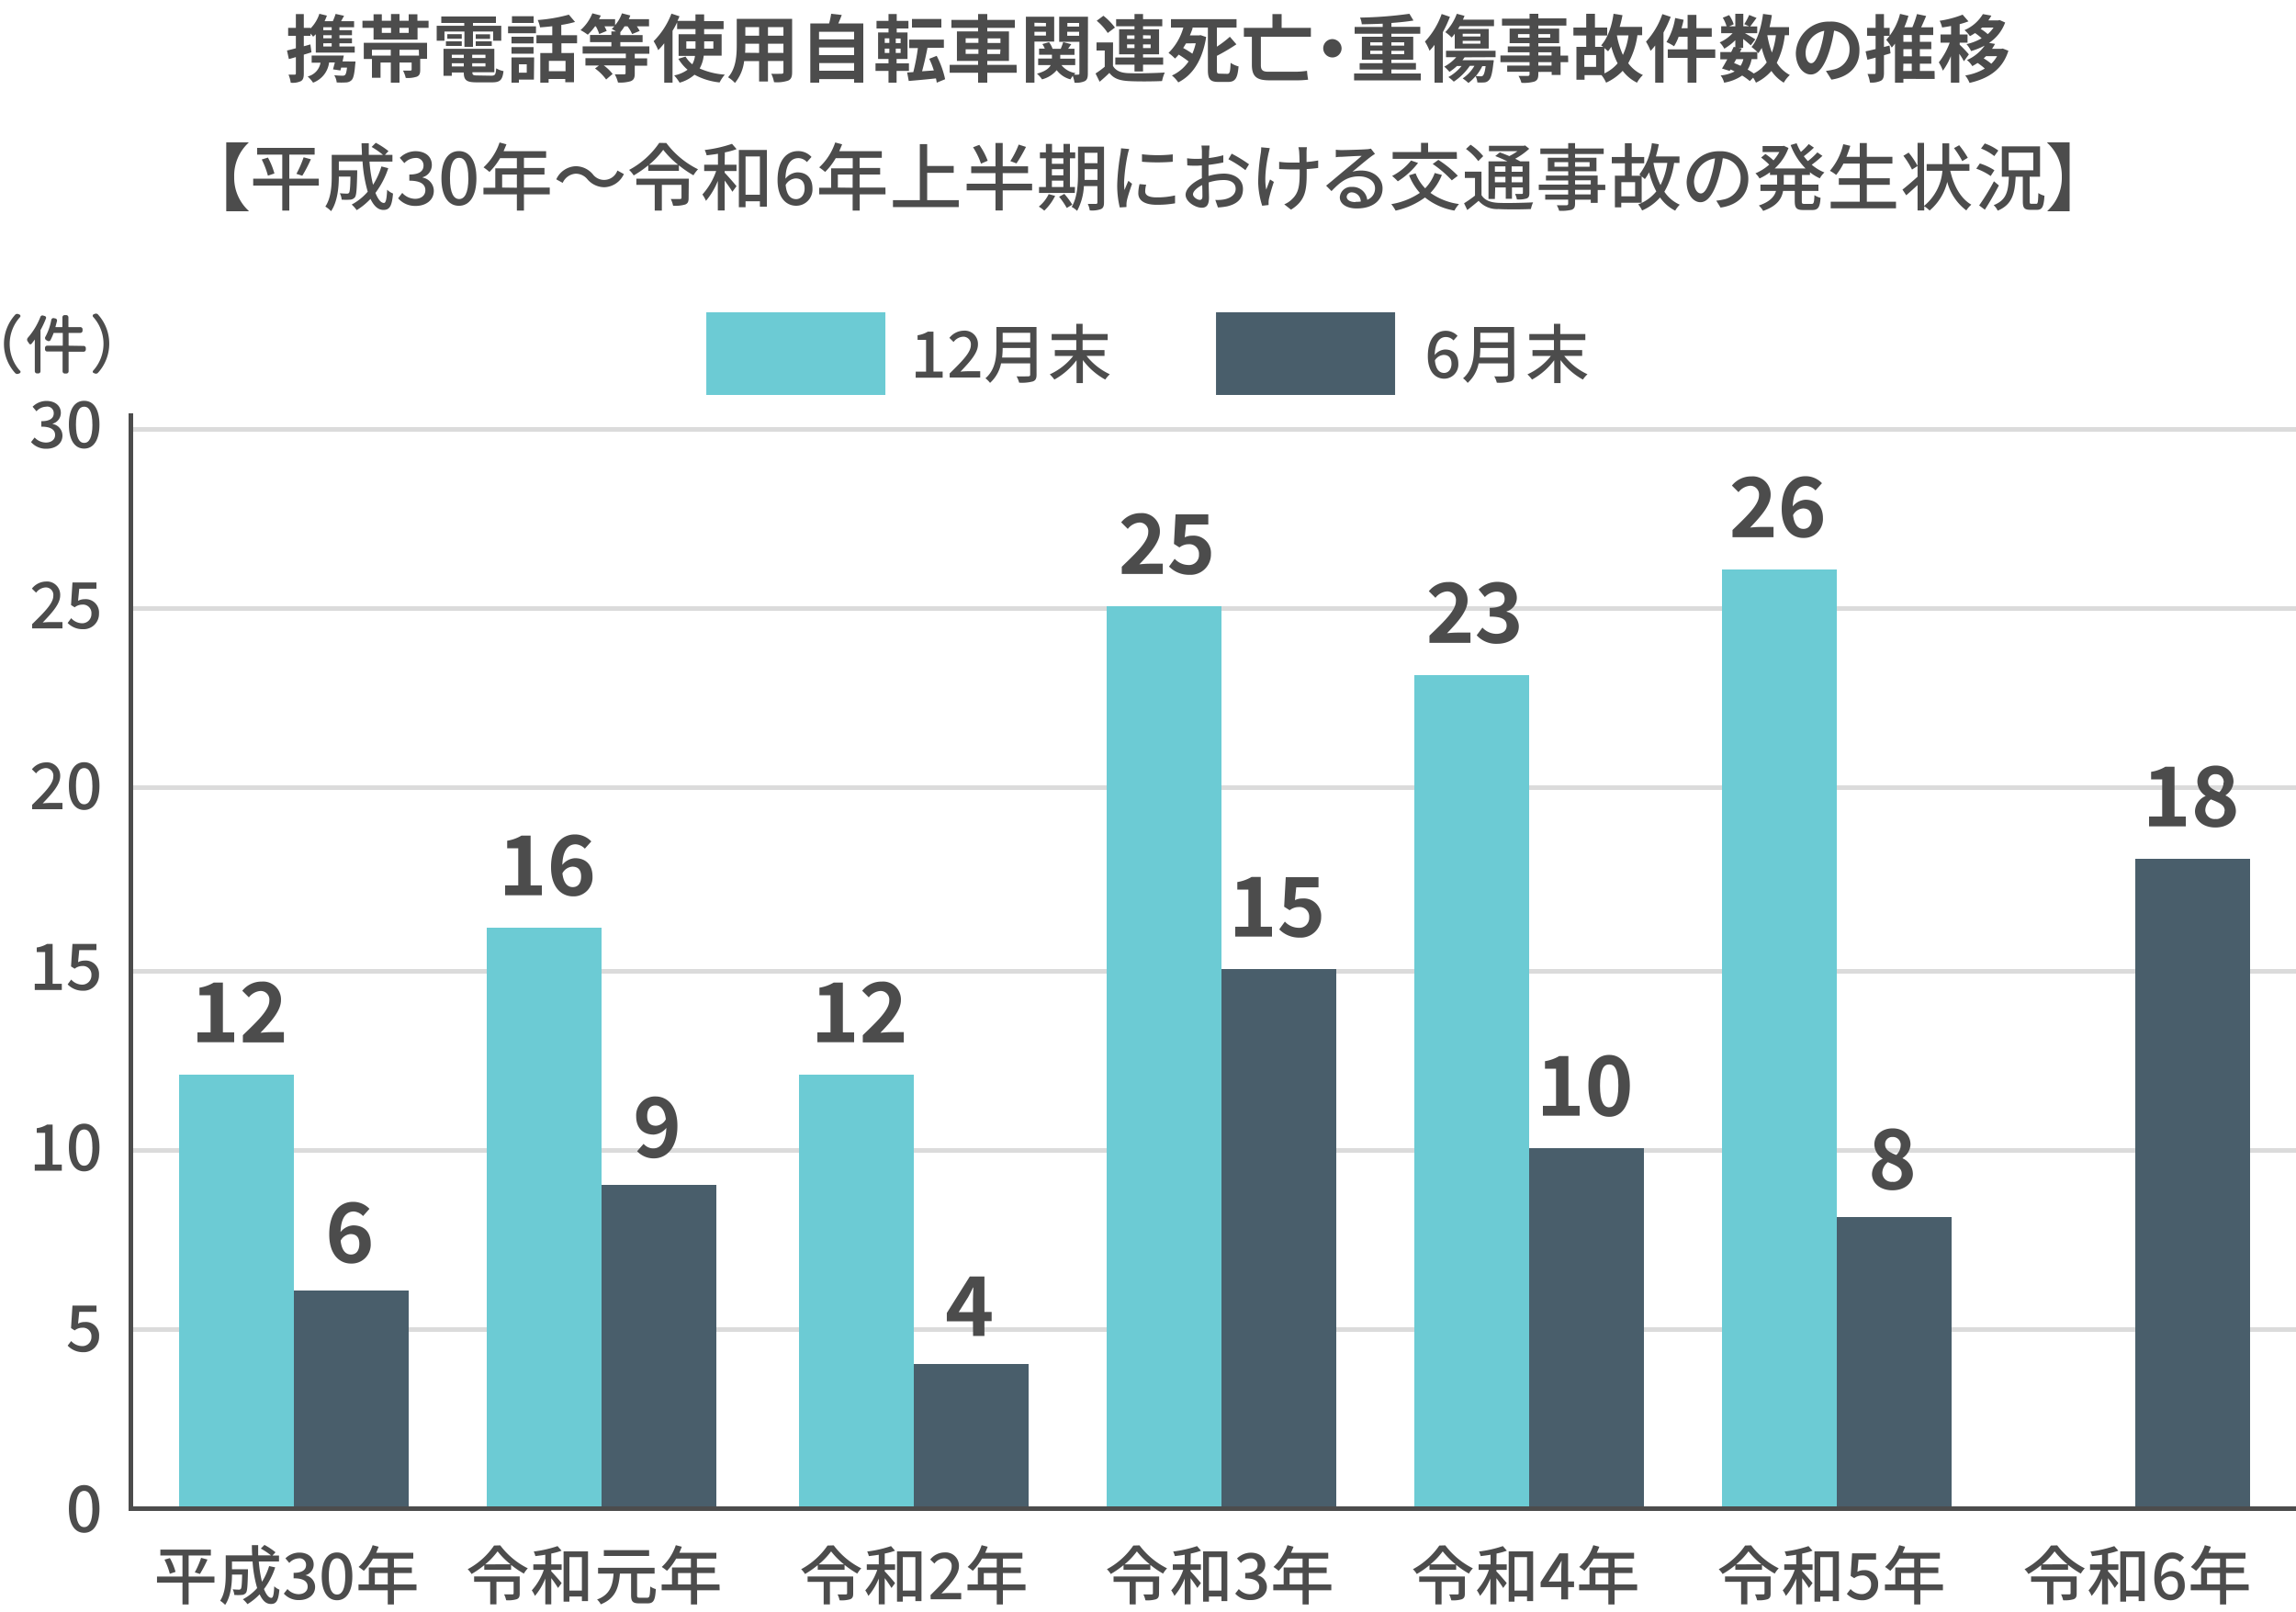 <svg id="_がん保険とは_" data-name=" がん保険とは " xmlns="http://www.w3.org/2000/svg" viewBox="0 0 500 351"><defs><style>.cls-1,.cls-5{fill:none;stroke-miterlimit:10;}.cls-1{stroke:#dbdbdb;}.cls-2{fill:#6ccbd4;}.cls-3{fill:#495e6b;}.cls-4{fill:#4c4c4c;}.cls-5{stroke:#4c4c4c;}</style></defs><title>img_indexいろ2</title><line class="cls-1" x1="29" y1="289.5" x2="500" y2="289.5"/><line class="cls-1" x1="29" y1="250.5" x2="500" y2="250.5"/><line class="cls-1" x1="29" y1="211.5" x2="500" y2="211.5"/><line class="cls-1" x1="29" y1="171.5" x2="500" y2="171.5"/><line class="cls-1" x1="29" y1="132.5" x2="500" y2="132.5"/><line class="cls-1" x1="29" y1="93.5" x2="500" y2="93.5"/><rect class="cls-2" x="39" y="234" width="25" height="95"/><rect class="cls-3" x="64" y="281" width="25" height="47"/><rect class="cls-2" x="106" y="202" width="25" height="126"/><rect class="cls-3" x="131" y="258" width="25" height="71"/><rect class="cls-2" x="174" y="234" width="25" height="95"/><rect class="cls-3" x="199" y="297" width="25" height="32"/><rect class="cls-2" x="241" y="132" width="25" height="197"/><rect class="cls-3" x="266" y="211" width="25" height="118"/><rect class="cls-2" x="308" y="147" width="25" height="181"/><rect class="cls-3" x="333" y="250" width="25" height="79"/><rect class="cls-2" x="375" y="124" width="25" height="204"/><rect class="cls-3" x="400" y="265" width="25" height="63"/><rect class="cls-3" x="465" y="187" width="25" height="141"/><path class="cls-4" d="M67.83,11.39c-.55.17-1.11.35-1.67.51V16c0,.88-.14,1.36-.62,1.66a4.18,4.18,0,0,1-2.23.35,6.93,6.93,0,0,0-.48-1.76c.58,0,1.14,0,1.33,0s.27-.07.27-.27V12.43c-.53.16-1,.3-1.52.43L62.5,11c.54-.13,1.21-.29,1.93-.49V7.8H62.75V6.06h1.68v-3h1.73v3h1.46v.13A8,8,0,0,0,69.55,3l1.64.4c-.15.41-.31.81-.5,1.21h1.79a14,14,0,0,0,.61-1.58l1.84.41-.65,1.17h2.83V5.94H73.92v.63h2.73v1.1H73.92v.66h2.73V9.42H73.92v.7h3.33v1.33H68.77v-4a7.28,7.28,0,0,1-.58.54c-.12-.17-.35-.43-.57-.68V7.8H66.16v2.27l1.43-.4Zm9.58,2a4.93,4.93,0,0,1-.06.67c-.16,2-.38,3-.8,3.4a1.79,1.79,0,0,1-1.23.49,15.75,15.75,0,0,1-2,0,3.58,3.58,0,0,0-.53-1.57c.73.08,1.45.1,1.77.1a.79.79,0,0,0,.57-.15c.19-.17.33-.65.44-1.61H74.29c-.05.22-.11.43-.16.62l-1.61-.24c.12-.43.27-1,.4-1.5H71.67A5.39,5.39,0,0,1,68.18,18,7.28,7.28,0,0,0,67,16.65a3.73,3.73,0,0,0,2.8-3H67.87V12.09h7c-.08.42-.18.85-.27,1.28ZM72.23,5.94H70.4v.63h1.83Zm0,1.73H70.4v.66h1.83Zm0,1.75H70.4v.7h1.83Z"/><path class="cls-4" d="M93.33,4.52V6.06h-2.4V8.62H81.35V6.06H78.93V4.52h2.42V3.11h1.8V4.52h2V3.05H87V4.52h2V3.11h1.9V4.52ZM79.22,9.32H93v3.49H91.51V15.2c0,.81-.16,1.25-.75,1.5a6.33,6.33,0,0,1-2.4.27,6.28,6.28,0,0,0-.6-1.6c.64,0,1.4,0,1.59,0s.29-.06.29-.24V13.61H87V18H85.11V13.61H82.87v3.32H81V12.11h4.1V10.84H81v2H79.22Zm3.93-2.16h2V6.06h-2Zm8.06,3.68H87v1.27h4.25ZM89,6.06H87v1.1h2Z"/><path class="cls-4" d="M96.79,8.86H95.1V5.61h6V5h-5V3.59H108V5h-5v.61h6.16V8.86H107.4v-2H103V10.2h-1.86V6.87H96.79ZM107,16.48c.81,0,.95-.24,1.06-1.6a4.85,4.85,0,0,0,1.59.6c-.23,1.93-.74,2.45-2.48,2.45h-3.37c-2.19,0-2.8-.46-2.8-2.14v0H98.39v.71H96.58V10.63h11.07v5.11h-4.78v0c0,.59.17.69,1.15.69ZM97.11,9h3.45v1H97.11Zm3.45-.56H97.41v-1h3.15Zm-2.17,3.48v.7H101v-.7ZM101,14.46v-.69H98.39v.69Zm4.72-2.54h-2.89v.7h2.89Zm0,2.54v-.69h-2.89v.69Zm1-7v1H103.6v-1ZM103.6,9h3.49v1H103.6Z"/><path class="cls-4" d="M110.64,5.74h6.08v1.5h-6.08Zm5.63,11.6H113V18h-1.61V12.51h4.93Zm-.08-7.89h-4.8V8h4.8Zm-4.8.8h4.8v1.44h-4.8ZM116.21,5h-4.72V3.53h4.72ZM113,14v1.83h1.71V14Zm9.26-4.58v2.12H125v6.37h-1.9v-.71h-3.63V18h-1.81V11.55h2.61V9.43h-3.45V7.66h3.45V5.71c-.9.11-1.81.19-2.66.25a6.94,6.94,0,0,0-.51-1.6,34.54,34.54,0,0,0,6.78-1.17l1.35,1.59a23.61,23.61,0,0,1-3,.65V7.66h3.44V9.43Zm.9,3.83h-3.63V15.5h3.63Z"/><path class="cls-4" d="M138.23,11.71v1h2.7v1.6h-2.7V16c0,.94-.19,1.39-.88,1.68a8,8,0,0,1-2.77.29,7.72,7.72,0,0,0-.69-1.78c.82,0,1.78,0,2,0s.34-.06.34-.25v-1.7h-4.75a9.58,9.58,0,0,1,1.93,1.86L132,17.31a10.79,10.79,0,0,0-2.42-2.4l.85-.64h-2.94v-1.6h8.8v-1h-9.41V10.09h6.26V9.18h-4.65V7.61h4.65V6.84h1c-.34-.21-.69-.43-.93-.56a4.18,4.18,0,0,0,.57-.54h-2.14a6.38,6.38,0,0,1,.48,1l-1.63.67a8.32,8.32,0,0,0-.74-1.68h-.16A13.85,13.85,0,0,1,128,7.56a12,12,0,0,0-1.58-1A9.75,9.75,0,0,0,129,2.9l1.83.48a6.55,6.55,0,0,1-.39.8h3.51v1.3a8.13,8.13,0,0,0,1.49-2.58l1.82.47a8.64,8.64,0,0,1-.33.81h4.41V5.74h-2.65a7.52,7.52,0,0,1,.61,1l-1.64.68a8.48,8.48,0,0,0-1-1.69H136A8.86,8.86,0,0,1,135.09,7v.64h4.85V9.18h-4.85v.91h6.32v1.62Z"/><path class="cls-4" d="M153.25,12.12a7.6,7.6,0,0,1-.88,2.79,16.13,16.13,0,0,0,5.48,1.34,7.9,7.9,0,0,0-1.14,1.7,14.56,14.56,0,0,1-5.47-1.68A8.2,8.2,0,0,1,148,18a11,11,0,0,0-1.18-1.58,7.38,7.38,0,0,0,2.91-1.24,9.34,9.34,0,0,1-2-2.38l1.56-.48A6.45,6.45,0,0,0,150.76,14a5.31,5.31,0,0,0,.59-1.83h-3.57V7.45h3.68V6.33h-4V4.86c-.29.62-.61,1.23-1,1.84V18h-1.81V9.42a16.36,16.36,0,0,1-1.31,1.5,13,13,0,0,0-1-1.95,17.11,17.11,0,0,0,3.88-6l1.76.58c-.15.33-.29.67-.44,1h3.91V3.14h1.89V4.6h4.24V6.33h-4.24V7.45h3.81v4.67Zm-1.79-1.53V9h-2v1.59ZM153.35,9v1.59h2V9Z"/><path class="cls-4" d="M172.5,15.73c0,1-.22,1.53-.86,1.82a7.57,7.57,0,0,1-3.08.34,7,7,0,0,0-.6-1.83c.89.05,1.95,0,2.24,0s.41-.09.41-.38v-2.4h-3.37v4.46h-1.93V13.31h-3.26a9.13,9.13,0,0,1-2,4.75,6.89,6.89,0,0,0-1.5-1.23c1.74-1.92,1.89-4.77,1.89-7V4.1H172.5Zm-7.19-4.21v-2h-3v.28c0,.52,0,1.09-.05,1.69Zm-3-5.61V7.77h3V5.91Zm8.3,0h-3.37V7.77h3.37Zm0,5.61v-2h-3.37v2Z"/><path class="cls-4" d="M188,5.1V18h-2v-.78h-7.6V18h-1.94V5.1h4.1A17.42,17.42,0,0,0,181,3l2.31.26c-.24.64-.5,1.26-.75,1.84Zm-9.64,1.82V8.57H186V6.92Zm0,3.41V12H186V10.33ZM186,15.4V13.74h-7.6V15.4Z"/><path class="cls-4" d="M195.25,15.44V18h-1.76V15.44h-2.83V13.79h2.83v-.95h-2.27V7.07h2.27V6.2h-2.61V4.55h2.61V3.05h1.79v1.5h2.55V6.2h-2.55v.87h2.35v5.77h-2.38v.95h2.69v1.65Zm-2.58-6.09h1v-1h-1Zm0,2.18h1v-.94h-1Zm3.46-3.14h-1.06v1h1.06Zm0,2.2h-1.06v.94h1.06ZM204,18c-.05-.29-.1-.59-.18-.93-2.13.23-4.27.42-5.92.56l-.35-1.85,1.34-.08a44.46,44.46,0,0,0,1-5.24H198V8.62h7.55v1.79h-3.57c-.34,1.76-.78,3.65-1.18,5.11l2.56-.18a18.2,18.2,0,0,0-1-2.54l1.62-.64a20.07,20.07,0,0,1,1.84,5.09Zm1-12H198.6V4.14H205Z"/><path class="cls-4" d="M221.41,15.84H215V18h-2V15.84h-6.19V14.12h6.19v-.86h-4.61V6.84h4.61V6.07h-5.81V4.34h5.81V3.05h2V4.34H221V6.07H215v.77h4.72v6.42H215v.86h6.38Zm-11.12-6.5h2.78v-1h-2.78Zm2.78,2.4v-1h-2.78v1Zm2-3.38v1h2.8v-1Zm2.8,2.4H215v1h2.8Z"/><path class="cls-4" d="M225.27,9.05V18h-1.86V3.64h6.16V9.05Zm0-4.1v.79h2.51V5Zm2.51,2.8V6.92h-2.51v.83ZM236.9,16c0,.88-.14,1.36-.65,1.66A4.5,4.5,0,0,1,234,18a6.87,6.87,0,0,0-.39-1.49,7.83,7.83,0,0,0-.49.77,5.44,5.44,0,0,1-3-2,6.22,6.22,0,0,1-3.2,2,6,6,0,0,0-1.1-1.24c1.79-.48,2.64-1.17,3-1.87h-2.74V12.75h3v-.83h-2.8V10.59h1.25a6.35,6.35,0,0,0-.53-1l1.45-.4a5,5,0,0,1,.77,1.44H231c.19-.48.41-1.06.54-1.46l1.75.45-.69,1h1.39v1.33h-3.1v.83h3.26v1.39h-3a4.86,4.86,0,0,0,3.06,1.75,1.94,1.94,0,0,0-.3.33,6.34,6.34,0,0,0,.89,0c.19,0,.26-.08.26-.27V9.1h-4.4V3.64h6.27ZM232.44,5v.79H235V5ZM235,7.79V6.92h-2.59v.87Z"/><path class="cls-4" d="M242.37,14.35c.62,1.07,1.74,1.52,3.38,1.58,1.92.08,5.7,0,7.9-.14a9.18,9.18,0,0,0-.59,1.86c-2,.09-5.38.12-7.33,0s-3.19-.54-4.14-1.77c-.64.62-1.3,1.23-2.12,1.92L238.58,16a20.17,20.17,0,0,0,2-1.47V11h-1.79V9.24h3.6Zm-1.14-7.17a12.08,12.08,0,0,0-2.4-2.66l1.46-1.09A13.66,13.66,0,0,1,242.8,6Zm5.83,6.9h-4.18V12.52h4.18v-.7h-3.35V6.38h3.35V5.72h-4V4.18h4V3.05h1.86V4.18h4.19V5.72h-4.19v.66h3.49v5.44h-3.49v.7h4.38v1.56h-4.38v1.48h-1.86Zm-1.62-5.61h1.62V7.71h-1.62Zm1.62,2v-.8h-1.62v.8Zm1.86-2.8v.76h1.66V7.71Zm1.66,2h-1.66v.8h1.66Z"/><path class="cls-4" d="M267.27,16.08c.54,0,.64-.43.72-2.4a5.62,5.62,0,0,0,1.73.78c-.21,2.51-.69,3.38-2.27,3.38h-2.12c-1.79,0-2.29-.61-2.29-2.64V6h-3.57l.28.06c-.18.55-.39,1.09-.63,1.65h2l.32-.06,1.23.41c-.83,5.14-3,8.33-6.08,9.88a6.81,6.81,0,0,0-1.38-1.5,8.81,8.81,0,0,0,3.63-3.06,22,22,0,0,0-2.16-1.49,7.39,7.39,0,0,1-.8.86,10.45,10.45,0,0,0-1.41-1.23A12.5,12.5,0,0,0,257.7,6H255V4.18h14.28V6H265v4.16A22.06,22.06,0,0,0,267.83,8l1.42,1.65A42.08,42.08,0,0,1,265,12.16v3c0,.77.08.88.64.88Zm-9-6.63c-.2.35-.4.69-.61,1a18.61,18.61,0,0,1,2,1.24,13.43,13.43,0,0,0,.74-2.27Z"/><path class="cls-4" d="M274.58,8v6.18c0,1,.33,1.44,1.61,1.44h5.72a17.91,17.91,0,0,0,2.72-.2,18.16,18.16,0,0,0,.24,1.93,21.75,21.75,0,0,1-3,.14h-5.42c-2.69,0-3.83-.74-3.83-3.39V8h-1.74V6.06h6.22v-3h2v3h6.37V8Z"/><path class="cls-4" d="M292.16,10.51a2,2,0,1,1-2-2A2.06,2.06,0,0,1,292.16,10.51Z"/><path class="cls-4" d="M309.4,16v1.5H294.88V16h6.21v-.85h-5V13.76h5V13h-4.51V8h4.51V7.35H295V5.87h6.11V5.16c-1.54.06-3.1.11-4.55.13a4.92,4.92,0,0,0-.38-1.46A87,87,0,0,0,306.93,3l.88,1.47c-1.39.23-3.05.4-4.8.53v.84h6.28V7.35H303V8h4.76V13H303v.72h5.35v1.42H303V16Zm-11-6.1h2.66V9.21h-2.66Zm2.66,1.86v-.72h-2.66v.72ZM303,9.21v.72h2.8V9.21Zm2.8,1.86H303v.72h2.8Z"/><path class="cls-4" d="M315.75,3.66A26.42,26.42,0,0,1,314.21,7V18H312.4V9.77a14,14,0,0,1-1.09,1.28,11.86,11.86,0,0,0-1-2,17.06,17.06,0,0,0,3.64-6Zm3.2,8.82c-.15.2-.29.41-.47.62h6.81s0,.42-.07.64c-.25,2.29-.54,3.33-1,3.73a1.45,1.45,0,0,1-1,.48,11.59,11.59,0,0,1-1.5,0,3.32,3.32,0,0,0-.39-1.36,10.19,10.19,0,0,1-1.55,1.48,11.15,11.15,0,0,0-1.25-1,8.24,8.24,0,0,0,2.55-2.73h-1a12.67,12.67,0,0,1-3.49,3.44,10.75,10.75,0,0,0-1.17-1,9.94,9.94,0,0,0,2.87-2.41h-1a12.58,12.58,0,0,1-1.64,1.28,11,11,0,0,0-1.13-1.14,9.62,9.62,0,0,0,2.61-2.06h-2.23v-1.4h10.79v1.4ZM316.8,7.35a8.43,8.43,0,0,1-.67.82A9.29,9.29,0,0,0,314.74,7a11.42,11.42,0,0,0,2.51-4l1.68.45c-.11.27-.22.56-.35.83h6.77V5.69h-7.46c-.13.21-.24.41-.37.61h6.68v4.27h-7.4Zm1.73.6h3.86v-.6h-3.86Zm0,1.56h3.86V8.89h-3.86Zm4.27,4.89a10.53,10.53,0,0,1-1.4,2.16,10.07,10.07,0,0,0,1.07.05.55.55,0,0,0,.46-.15c.23-.21.42-.78.6-2.06Z"/><path class="cls-4" d="M341.51,13.53h-1.66v2.79h-1.94v-.66H335v.5c0,.94-.23,1.33-.85,1.6a8.43,8.43,0,0,1-2.83.27,6,6,0,0,0-.63-1.5c.77,0,1.71,0,2,0s.4-.11.4-.4v-.5h-4.87V14.28h4.87v-.75h-6.34V12.08h6.34v-.69h-4.74V10.11h4.74V9.4h-4.34V6.23h4.34V5.58h-6V4.07h6V3H335v1h6.11V5.58H335v.65h4.54V9.4H335v.71h4.82v2h1.66ZM333.09,8.2V7.43h-2.51V8.2ZM335,7.43V8.2h2.59V7.43Zm0,4.65h2.88v-.69H335Zm2.88,1.45H335v.75h2.88Z"/><path class="cls-4" d="M356.58,7.67a17.59,17.59,0,0,1-2,6.09,7.93,7.93,0,0,0,3.2,2.57A6.93,6.93,0,0,0,356.49,18a8.67,8.67,0,0,1-3.12-2.58A11.43,11.43,0,0,1,349.76,18a7.58,7.58,0,0,0-1-1.64h-3.69v1H343.3V10.2h2.13V7.74h-2.79V6h2.79V3h1.9V6H350V7.74h-2.63V10.2h1.76a4.33,4.33,0,0,0-.45-.32C350.07,8.33,351,5.77,351.38,3l1.95.31a26.12,26.12,0,0,1-.61,2.54h4.89V7.67Zm-9,4.31h-2.56v2.58h2.56Zm1.81,4a8.43,8.43,0,0,0,2.88-2.19,18.8,18.8,0,0,1-1.38-3.62,8.12,8.12,0,0,1-.7,1c-.18-.16-.48-.44-.8-.69Zm2.72-8.28a17.71,17.71,0,0,0,1.31,4.26,14.56,14.56,0,0,0,1.22-4.26Z"/><path class="cls-4" d="M363.83,3.67a27.48,27.48,0,0,1-1.57,3.41V18h-1.81V9.91c-.32.4-.64.8-1,1.16a13.48,13.48,0,0,0-1-2,17,17,0,0,0,3.56-6Zm9.7,8.93h-4.1V18h-1.92V12.6h-4.32V10.75h4.32V8h-1.95a10.8,10.8,0,0,1-1,2.07,10.72,10.72,0,0,0-1.65-.91,14.61,14.61,0,0,0,1.89-5.24l1.84.39c-.12.62-.28,1.23-.46,1.84h1.33V3.24h1.92v2.9h3.34V8h-3.34v2.76h4.1Z"/><path class="cls-4" d="M388.68,7.67a17.91,17.91,0,0,1-1.75,6,7.54,7.54,0,0,0,2.84,2.66A7.31,7.31,0,0,0,388.45,18a8.84,8.84,0,0,1-2.69-2.55A10.3,10.3,0,0,1,382.39,18a7.13,7.13,0,0,0-.61-1.09l-.72.74a13.79,13.79,0,0,0-1.67-1.2A9.8,9.8,0,0,1,375.46,18a4.18,4.18,0,0,0-.76-1.57,8.4,8.4,0,0,0,3.05-.87c-.29-.16-.6-.3-.9-.43l-.18.31L375,14.92c.35-.56.75-1.28,1.15-2h-1.52V11.34H377c.19-.4.39-.79.55-1.14l.35.08V8.75a11.88,11.88,0,0,1-2.4,1.85,5.84,5.84,0,0,0-1-1.37,8.59,8.59,0,0,0,2.81-2h-2.49V5.72H376a8.33,8.33,0,0,0-.83-1.86l1.38-.57a7,7,0,0,1,1,2l-1,.45h1.35V3h1.74V5.72h1.27l-1.06-.46a14.74,14.74,0,0,0,1.07-2l1.6.64c-.49.69-1,1.36-1.37,1.86h1.52V7.23H380c.77.43,1.91,1.1,2.26,1.34l-1,1.31c-.35-.33-1-.89-1.65-1.39v1.94h-1l.69.14-.39.77h3.81a12.38,12.38,0,0,0-1.29-1.11c1.36-1.63,2.12-4.35,2.51-7.2l1.92.26c-.13.89-.3,1.77-.51,2.62h4.25V7.67Zm-11.05,6.05c.48.2.95.39,1.41.61a4.69,4.69,0,0,0,.61-1.45H378.1Zm3.81-.84a6.24,6.24,0,0,1-.85,2.27,14.14,14.14,0,0,1,1.33.85,7.88,7.88,0,0,0,2.82-2.42,16.87,16.87,0,0,1-1.09-3.15,10.77,10.77,0,0,1-.73,1.15c-.07-.06-.13-.14-.23-.24v1.54Zm3.43-5.21a20.18,20.18,0,0,0,1,3.77,16.87,16.87,0,0,0,.87-3.77Z"/><path class="cls-4" d="M398.83,17.34l-1.2-1.9a12.53,12.53,0,0,0,1.49-.26,4.34,4.34,0,0,0,3.65-4.29,4,4,0,0,0-3.36-4.22,30.68,30.68,0,0,1-1,4.33c-1,3.24-2.34,5.22-4.08,5.22s-3.25-1.95-3.25-4.66a7.12,7.12,0,0,1,7.35-6.85A6.1,6.1,0,0,1,404.93,11C404.93,14.33,402.87,16.72,398.83,17.34Zm-4.4-3.58c.68,0,1.3-1,2-3.17a24.43,24.43,0,0,0,.84-3.88,5,5,0,0,0-4.06,4.65C393.17,13,393.81,13.76,394.43,13.76Z"/><path class="cls-4" d="M411.7,11.61c-.47.15-.95.27-1.43.42v3.81c0,.94-.16,1.45-.67,1.74a4.71,4.71,0,0,1-2.38.39,7,7,0,0,0-.53-1.86c.62,0,1.28,0,1.49,0s.27-.07.27-.31V12.54l-1.78.48-.4-1.84c.61-.13,1.36-.3,2.18-.5V7.8h-1.86V6.06h1.86v-3h1.82v3h1.24V7.8h-1.24v2.43l1.22-.32Zm9.62,5.57H414.5V18h-1.83V9.5a9.9,9.9,0,0,1-.7.85,12.12,12.12,0,0,0-1.2-1.68,13.36,13.36,0,0,0,3-5.65l1.83.43a20,20,0,0,1-.9,2.49h1.76a24.3,24.3,0,0,0,1-2.88l2,.42c-.36.83-.72,1.7-1.09,2.46H421V7.63h-2.91V9.11h2.49v1.6h-2.49v1.56h2.49v1.6h-2.49v1.58h3.2Zm-5-9.55H414.5V9.11h1.86Zm0,3.08H414.5v1.56h1.86Zm-1.86,4.74h1.86V13.87H414.5Z"/><path class="cls-4" d="M427.68,13.34a13,13,0,0,0-1-1.62V18h-1.84V12.22a14.36,14.36,0,0,1-1.74,3.17,9.77,9.77,0,0,0-.88-1.81,16.06,16.06,0,0,0,2.37-4.29h-2V7.51h2.29V5.66c-.67.13-1.33.24-1.95.32a6.51,6.51,0,0,0-.53-1.46,22.61,22.61,0,0,0,5-1.33l1.27,1.46a18.71,18.71,0,0,1-1.91.61V7.51h1.71V9.29h-1.71v.46c.43.36,1.75,1.75,2,2.1Zm9.69-2.29c-1.29,4.15-4.41,6.07-8.46,7a6.72,6.72,0,0,0-.94-1.62,12.09,12.09,0,0,0,4.26-1.5,12,12,0,0,0-1.57-1.22c-.37.24-.75.47-1.15.69a5.27,5.27,0,0,0-1.16-1.33,9.26,9.26,0,0,0,3.85-3.14,15.3,15.3,0,0,1-2.95,1.19,6.84,6.84,0,0,0-1-1.51,11.44,11.44,0,0,0,3.29-1.28,11.47,11.47,0,0,0-1.43-1.13c-.35.22-.72.46-1.12.67a6.45,6.45,0,0,0-1.18-1.31,8.69,8.69,0,0,0,4-3.49l1.85.33A9.08,9.08,0,0,1,433,4.44h2.14l.31-.08,1.21.54a9,9,0,0,1-3.5,4.44l1.29.22a9.85,9.85,0,0,1-.65,1.07h2l.34-.06ZM431.65,6c-.09.1-.21.19-.32.29a9.91,9.91,0,0,1,1.54,1.14A6.78,6.78,0,0,0,434.13,6Zm.85,6.23-.51.48a12.51,12.51,0,0,1,1.65,1.17,7.07,7.07,0,0,0,1.26-1.65Z"/><path class="cls-4" d="M51,38.51a9.76,9.76,0,0,0,3.17,7.41V46H49.27V31h4.86v.08A9.75,9.75,0,0,0,51,38.51Z"/><path class="cls-4" d="M69.43,40.41H63v5.44H61.47V40.41H55.14v-1.5h6.33V33.66H56V32.2H68.52v1.46H63v5.25h6.42Zm-11.08-6.1a15.86,15.86,0,0,1,1.41,3.46l-1.42.48A18,18,0,0,0,57,34.73Zm6.2,3.54a22.5,22.5,0,0,0,1.57-3.6l1.58.43a30.38,30.38,0,0,1-1.87,3.59Z"/><path class="cls-4" d="M84.55,36.62A18.2,18.2,0,0,1,81.76,42c.55,1.36,1.17,2.19,1.85,2.19.41,0,.6-.82.7-2.88a3.85,3.85,0,0,0,1.28.83c-.24,2.82-.78,3.57-2.1,3.57-1.17,0-2.09-.89-2.81-2.4a14.74,14.74,0,0,1-3,2.45,7.7,7.7,0,0,0-1.09-1.22,12.34,12.34,0,0,0,3.49-2.8,30.4,30.4,0,0,1-1.13-6.59H73.79v1.93h4v.58c-.08,3.47-.16,4.85-.5,5.3a1.42,1.42,0,0,1-1,.51,12.18,12.18,0,0,1-1.89,0,3.42,3.42,0,0,0-.4-1.39c.66.06,1.28.08,1.54.08A.57.57,0,0,0,76,42c.18-.23.28-1.14.32-3.55H73.79c0,2.27-.28,5.47-1.69,7.53a6.72,6.72,0,0,0-1.25-1c1.28-1.92,1.39-4.67,1.39-6.74V33.72h6.58c0-.83-.08-1.7-.08-2.54h1.57c0,.86,0,1.71,0,2.54h3.09A17,17,0,0,0,80.93,32l.9-.91A17.22,17.22,0,0,1,84.6,32.9l-.77.82h1.63v1.46h-5a31.23,31.23,0,0,0,.78,5.06,16.16,16.16,0,0,0,1.82-4Z"/><path class="cls-4" d="M86.7,43.18,87.6,42a3.83,3.83,0,0,0,2.79,1.29c1.32,0,2.24-.72,2.24-1.87s-.84-2.08-3.49-2.08V38c2.32,0,3.09-.85,3.09-1.95a1.6,1.6,0,0,0-1.81-1.65,3.36,3.36,0,0,0-2.36,1.12l-1-1.15a4.92,4.92,0,0,1,3.38-1.45c2.11,0,3.6,1.09,3.6,3a2.75,2.75,0,0,1-2,2.67v.08a2.94,2.94,0,0,1,2.43,2.89c0,2.06-1.77,3.28-3.94,3.28A4.91,4.91,0,0,1,86.7,43.18Z"/><path class="cls-4" d="M96.13,38.81c0-3.86,1.47-5.91,3.81-5.91s3.81,2.07,3.81,5.91-1.46,6-3.81,6S96.13,42.67,96.13,38.81Zm5.86,0c0-3.3-.85-4.45-2-4.45s-2,1.15-2,4.45.85,4.53,2,4.53S102,42.11,102,38.81Z"/><path class="cls-4" d="M119.72,42.32H114.1v3.53h-1.54V42.32h-7.28V40.88h2.58V36.65h4.7V34.44H108.9a14.35,14.35,0,0,1-2.31,3,14.91,14.91,0,0,0-1.29-1,13,13,0,0,0,3.49-5.42l1.5.4c-.19.49-.42,1-.62,1.5h9.26v1.44H114.1v2.21h4.47V38H114.1v2.84h5.62Zm-7.16-1.44V38h-3.21v2.84Z"/><path class="cls-4" d="M125.36,37.82a3.33,3.33,0,0,0-2.82,2l-1.4-.77a4.85,4.85,0,0,1,4.24-2.86,4.9,4.9,0,0,1,3.7,1.73,3.07,3.07,0,0,0,5.37-.79l1.41.77a4.86,4.86,0,0,1-4.24,2.87,4.93,4.93,0,0,1-3.7-1.73A3.28,3.28,0,0,0,125.36,37.82Z"/><path class="cls-4" d="M145.11,31.14a19.28,19.28,0,0,0,6.9,5.72,8.41,8.41,0,0,0-1,1.31A23.14,23.14,0,0,1,147.84,36v1.2h-6.67V36a23.89,23.89,0,0,1-3.17,2.2,5.81,5.81,0,0,0-1-1.2,18.46,18.46,0,0,0,6.56-5.89Zm4.85,12c0,.75-.16,1.15-.74,1.39a7.51,7.51,0,0,1-2.64.26,6,6,0,0,0-.51-1.46c.86,0,1.81,0,2,0s.34-.06.34-.25V40.25h-4.28v5.6h-1.55v-5.6h-4V38.91H150Zm-2.31-7.28a20,20,0,0,1-3.22-3.24,18.18,18.18,0,0,1-3.07,3.24Z"/><path class="cls-4" d="M157.81,35.87h2.58v1.37h-2.58v.37c.62.62,2.21,2.45,2.58,2.93l-.9,1.22c-.32-.58-1.06-1.6-1.68-2.45v6.51h-1.49V39.39a15.61,15.61,0,0,1-2.58,4.34,7.28,7.28,0,0,0-.78-1.38,14.81,14.81,0,0,0,3-5.11h-2.61V35.87h3V33.48c-.83.15-1.68.24-2.46.34a6.53,6.53,0,0,0-.42-1.16,29.31,29.31,0,0,0,5.94-1.34l1,1.15a15.27,15.27,0,0,1-2.56.71ZM167,32.65V45h-1.52V43.82h-3.12v1.3H160.9V32.65Zm-1.52,9.75V34.07h-3.12V42.4Z"/><path class="cls-4" d="M169.33,39.24c0-4.51,2.11-6.34,4.45-6.34a3.93,3.93,0,0,1,2.94,1.27l-1,1.12a2.52,2.52,0,0,0-1.85-.86c-1.49,0-2.74,1.12-2.82,4.48a3.56,3.56,0,0,1,2.56-1.38c2,0,3.32,1.17,3.32,3.54a3.54,3.54,0,0,1-3.53,3.73C171.15,44.8,169.33,43,169.33,39.24Zm1.76,1c.19,2.13,1,3.12,2.29,3.12,1,0,1.84-.87,1.84-2.32s-.71-2.19-1.95-2.19A2.72,2.72,0,0,0,171.09,40.27Z"/><path class="cls-4" d="M192.84,42.32h-5.62v3.53h-1.54V42.32H178.4V40.88H181V36.65h4.7V34.44H182a14.35,14.35,0,0,1-2.31,3,14.91,14.91,0,0,0-1.29-1,12.9,12.9,0,0,0,3.48-5.42l1.51.4c-.19.49-.42,1-.62,1.5h9.26v1.44h-4.83v2.21h4.47V38h-4.47v2.84h5.62Zm-7.16-1.44V38h-3.22v2.84Z"/><path class="cls-4" d="M208.79,43.58v1.51H194.46V43.58h5.85V31.38h1.6v4.76h5.78v1.49h-5.78v5.95Z"/><path class="cls-4" d="M224.76,41.45h-6.4v4.37h-1.57V41.45h-6.28V40h6.28V37.69H211.5V36.22h5.29V31.14h1.57v5.08h5.52v1.47h-5.52V40h6.4Zm-11.13-5.81a15.63,15.63,0,0,0-1.73-3.57l1.36-.53A15.31,15.31,0,0,1,215.09,35Zm9.8-3.65a32.42,32.42,0,0,1-2.07,3.59l-1.34-.5a19.58,19.58,0,0,0,1.82-3.6Z"/><path class="cls-4" d="M229.78,42.65a11.31,11.31,0,0,1-2.37,3.22,7.34,7.34,0,0,0-1.19-.88,7.92,7.92,0,0,0,2.15-2.72Zm4.29-.64h-7.8V40.72h1.49V34.47h-1.3V33.18h1.3V31.34h1.34v1.84h2.5V31.34H233v1.84h1.15v1.29H233v6.25h1.09Zm-5-7.54v1.2h2.5v-1.2Zm0,3.7h2.5V36.84h-2.5Zm0,2.55h2.5V39.34h-2.5Zm2.71,1.5a15.87,15.87,0,0,1,1.73,2.34l-1.2.72a17,17,0,0,0-1.67-2.44Zm8.64,1.87c0,.79-.17,1.22-.67,1.44a5.56,5.56,0,0,1-2.43.28,5.21,5.21,0,0,0-.43-1.41c.75,0,1.55,0,1.76,0s.33-.08.33-.33V40.52h-2.94a12.69,12.69,0,0,1-1.48,5.4,5.07,5.07,0,0,0-1.18-.87c1.26-2.08,1.38-5.07,1.38-7.36V31.93h5.66ZM239,39.18V36.84H236.2v.85c0,.46,0,1,0,1.49Zm-2.81-5.91v2.26H239V33.27Z"/><path class="cls-4" d="M245.57,33.67a38.74,38.74,0,0,0-.78,6,16.76,16.76,0,0,0,.09,1.71c.27-.66.59-1.44.85-2l.8.64c-.42,1.21-1,2.93-1.14,3.73a4.06,4.06,0,0,0-.08.73c0,.16,0,.4,0,.6l-1.46.09A20.37,20.37,0,0,1,243.3,40a47.34,47.34,0,0,1,.68-6.38,11.51,11.51,0,0,0,.15-1.33l1.78.16A8.72,8.72,0,0,0,245.57,33.67Zm3.82,8c0,.72.57,1.31,2.5,1.31a17,17,0,0,0,4-.43l0,1.72a22.19,22.19,0,0,1-4,.32c-2.72,0-4-1-4-2.5a8.15,8.15,0,0,1,.27-2l1.44.13A5.74,5.74,0,0,0,249.39,41.69Zm6-8.08v1.63a40.51,40.51,0,0,1-6.7,0l0-1.63A29.6,29.6,0,0,0,255.41,33.61Z"/><path class="cls-4" d="M263.31,32.94c0,.38,0,.89-.06,1.47a19.79,19.79,0,0,0,3.15-.61l0,1.57c-.93.21-2.12.4-3.22.53,0,.64,0,1.28,0,1.85v.56a12.68,12.68,0,0,1,3.33-.51c2.38,0,4.17,1.28,4.17,3.33s-1.1,3.24-3.45,3.8a13.51,13.51,0,0,1-2,.24l-.57-1.64a8.1,8.1,0,0,0,1.92-.11c1.34-.26,2.51-1,2.51-2.3S268,39.2,266.5,39.2a11,11,0,0,0-3.28.52c0,1.33.06,2.68.06,3.32,0,1.69-.62,2.19-1.57,2.19-1.39,0-3.52-1.28-3.52-2.82,0-1.36,1.65-2.78,3.54-3.6v-1c0-.56,0-1.17,0-1.78-.4,0-.76.05-1.06.05-1,0-1.59,0-2.11-.08l-.05-1.54a14.88,14.88,0,0,0,2.13.13,11,11,0,0,0,1.1-.05c0-.72,0-1.29,0-1.58a10.06,10.06,0,0,0-.1-1.27h1.76C263.39,32,263.35,32.55,263.31,32.94Zm-2,10.58c.32,0,.54-.21.54-.74s0-1.44-.05-2.48c-1.17.58-2,1.39-2,2S260.72,43.52,261.27,43.52ZM272,35.77l-.79,1.28a23.65,23.65,0,0,0-3.7-2.37l.71-1.22A30.35,30.35,0,0,1,272,35.77Z"/><path class="cls-4" d="M276.24,33.4c-.45,2.1-1,5.54-.48,7.88.21-.6.54-1.49.82-2.2l.83.53c-.43,1.22-.88,2.85-1.07,3.68a4.47,4.47,0,0,0-.08.75c0,.17,0,.41,0,.6l-1.39.16a18,18,0,0,1-.88-5.12,44.13,44.13,0,0,1,.58-6.41,8.63,8.63,0,0,0,.08-1.2l1.87.18C276.45,32.58,276.32,33.1,276.24,33.4Zm8.29-.38c0,.35,0,1.29,0,2.25a25,25,0,0,0,2.53-.33l0,1.63c-.69.1-1.57.19-2.5.24v.62c0,3.72-.12,6.2-3.42,8.22l-1.47-1.16a5,5,0,0,0,1.69-1.12c1.49-1.39,1.67-3,1.67-5.95v-.53l-1.94,0c-.73,0-1.79-.05-2.53-.08V35.23a17.73,17.73,0,0,0,2.52.17l1.92,0c0-1-.05-1.94-.08-2.35s-.12-.77-.16-1h1.85A9.42,9.42,0,0,0,284.53,33Z"/><path class="cls-4" d="M292.19,32.68c.84,0,4.49-.1,5.35-.18a4.49,4.49,0,0,0,1-.14l.89,1.15a10.64,10.64,0,0,0-1,.69c-.82.61-2.79,2.27-3.92,3.2a6.69,6.69,0,0,1,1.92-.27c2.67,0,4.65,1.65,4.65,3.89,0,2.54-2,4.37-5.63,4.37-2.21,0-3.68-1-3.68-2.43a2.43,2.43,0,0,1,2.64-2.26,3.16,3.16,0,0,1,3.33,2.8,2.6,2.6,0,0,0,1.7-2.51c0-1.51-1.48-2.59-3.48-2.59-2.56,0-4.06,1.2-6,3.21l-1.17-1.18c1.25-1,3.25-2.71,4.19-3.49s2.76-2.27,3.56-3c-.85,0-3.62.16-4.45.21-.4,0-.82,0-1.19.1l0-1.65C291.31,32.66,291.81,32.68,292.19,32.68Zm3,11.27a10.2,10.2,0,0,0,1.14-.06,2,2,0,0,0-1.89-2,1.07,1.07,0,0,0-1.17.91C293.25,43.52,294,44,295.17,44Z"/><path class="cls-4" d="M314,38.09A12,12,0,0,1,311.51,42a14,14,0,0,0,6.22,2.43,7.55,7.55,0,0,0-1,1.42A13.9,13.9,0,0,1,310.32,43a17,17,0,0,1-6.4,2.86,8.43,8.43,0,0,0-.94-1.41A15.72,15.72,0,0,0,309.2,42a12.87,12.87,0,0,1-2.35-3.83l1.43-.43A9.49,9.49,0,0,0,310.36,41a9.2,9.2,0,0,0,2.08-3.33Zm-5.19-2.61a16.87,16.87,0,0,1-4.41,4,11.6,11.6,0,0,0-1.24-1.17,12.38,12.38,0,0,0,4.12-3.36Zm8.47-.89h-14V33.11h6.18v-2h1.54v2h6.24Zm-4.05.22a23.5,23.5,0,0,1,4.24,3.46l-1.31,1A23.93,23.93,0,0,0,312,35.71Z"/><path class="cls-4" d="M322.63,42.49c.68,1.12,1.95,1.6,3.71,1.68s5.49,0,7.52-.11a7.58,7.58,0,0,0-.48,1.46c-1.84.08-5.2.11-7.06,0A5.32,5.32,0,0,1,322,43.73c-.77.65-1.57,1.31-2.47,2l-.7-1.47a26.08,26.08,0,0,0,2.38-1.67V38.75H319V37.37h3.62Zm-.71-7.41a12.39,12.39,0,0,0-2.67-2.64l1-.93A12.92,12.92,0,0,1,323,34Zm3.62,8.24h-1.39V35.13h4.11c-.86-.42-1.82-.83-2.64-1.15l1-.8c.62.22,1.36.51,2.06.81a13,13,0,0,0,1.77-1.07h-6.2V31.75h7.57l.31-.08.89.72a15.8,15.8,0,0,1-3.06,2.18,10.85,10.85,0,0,1,1.09.56h2V42c0,.67-.11,1-.57,1.21a5.91,5.91,0,0,1-2.15.21,4,4,0,0,0-.4-1.2c.67,0,1.28,0,1.47,0s.24-.07.24-.26V40.81h-2.38v2.47h-1.35V40.81h-2.3Zm0-7.09V37.4h2.3V36.23Zm2.3,3.46v-1.2h-2.3v1.2Zm3.73-3.46h-2.38V37.4h2.38Zm0,3.46v-1.2h-2.38v1.2Z"/><path class="cls-4" d="M349.59,41.37h-1.66v2.8h-1.51v-.69H343v.84c0,.81-.21,1.15-.75,1.36a9.52,9.52,0,0,1-2.72.21,4.81,4.81,0,0,0-.51-1.2c.88,0,1.84,0,2.09,0s.39-.09.39-.37v-.85h-5V42.36h5v-1H335.1V40.2h6.41v-.91h-4.85V38.23h4.85v-.94h-4.44V34.35h4.44v-.82h-6.07v-1.2h6.07V31.16H343v1.17h6.24v1.2H343v.82h4.66v2.94H343v.94h4.92v2h1.66Zm-8.08-5.07v-1h-3v1Zm1.5-1v1h3.16v-1Zm0,4.86h3.41v-.91H343Zm3.41,1.17H343v1h3.41Z"/><path class="cls-4" d="M364.57,35.47a17.43,17.43,0,0,1-2.12,6.27,7.82,7.82,0,0,0,3.36,2.83,5.64,5.64,0,0,0-1,1.3A8.91,8.91,0,0,1,361.51,43a11.12,11.12,0,0,1-3.91,2.83,5.64,5.64,0,0,0-.85-1.33,9.29,9.29,0,0,0,3.94-2.82,18.85,18.85,0,0,1-1.57-4.16A9.5,9.5,0,0,1,358.2,39c-.16-.16-.42-.37-.69-.59v5.74h-4.45v1h-1.38v-6.9h2.18V35.56H351V34.19h2.85v-3h1.49v3h2.72v1.37h-2.72v2.71h2A3.29,3.29,0,0,0,357,38a14.3,14.3,0,0,0,2.73-6.83l1.51.24a24.59,24.59,0,0,1-.64,2.66h5.14v1.41Zm-8.49,4.19h-3v3.09h3Zm4-4.16a17.9,17.9,0,0,0,1.53,4.8,15.79,15.79,0,0,0,1.48-4.83h-3Z"/><path class="cls-4" d="M374.69,45.2l-.94-1.51a9.68,9.68,0,0,0,1.42-.22,4.61,4.61,0,0,0,3.88-4.55,4.25,4.25,0,0,0-3.88-4.46,30.73,30.73,0,0,1-1,4.5c-1,3.26-2.29,5.07-3.87,5.07s-3-1.76-3-4.43a6.93,6.93,0,0,1,7.15-6.66,5.93,5.93,0,0,1,6.28,6C380.73,42.33,378.58,44.64,374.69,45.2Zm-4.3-3.08c.72,0,1.47-1,2.2-3.5a25.38,25.38,0,0,0,.89-4.13,5.35,5.35,0,0,0-4.57,4.95C368.91,41.28,369.7,42.12,370.39,42.12Z"/><path class="cls-4" d="M392.42,38.09V40.2H396v1.38h-3.62v2.19c0,.55.08.63.59.63h1.56c.46,0,.54-.32.6-1.91a4.14,4.14,0,0,0,1.33.58c-.13,2.06-.54,2.66-1.79,2.66h-1.95c-1.51,0-1.88-.44-1.88-2V41.58h-2.54c-.3,1.7-1.31,3.3-4.34,4.34a5,5,0,0,0-.94-1.17c2.46-.82,3.41-2,3.74-3.17h-3.39V40.2H387V38.09h-1.55v-.58a12.32,12.32,0,0,1-2.28,1.35,4.83,4.83,0,0,0-.89-1.12,10.88,10.88,0,0,0,3-1.89,15.89,15.89,0,0,0-1.76-1.54l.93-.78a13,13,0,0,1,1.76,1.39,9.81,9.81,0,0,0,1.28-1.82h-3.65V31.8h4.37l.27-.05,1,.47a11,11,0,0,1-3,4.46h6.71a14.38,14.38,0,0,1-3.25-5.1l1.31-.39a12.27,12.27,0,0,0,.93,1.89,14.49,14.49,0,0,0,1.71-1.71l1.13.78a24.32,24.32,0,0,1-2.2,1.87,13,13,0,0,0,.88,1.06,16.92,16.92,0,0,0,2.07-1.9l1.1.76a23.14,23.14,0,0,1-2.33,1.93,10.16,10.16,0,0,0,2.76,1.68,5.58,5.58,0,0,0-1,1.28,10.1,10.1,0,0,1-2.15-1.32v.58Zm-1.54,0h-2.43V40.2h2.43Z"/><path class="cls-4" d="M412.89,43.92v1.44H398.67V43.92H405V40.24h-4.56V38.81H405v-3.2h-3.55a14,14,0,0,1-1.59,2.48,9.16,9.16,0,0,0-1.36-.9,13.74,13.74,0,0,0,2.9-5.79l1.54.35c-.24.82-.53,1.63-.84,2.4H405v-3h1.54v3h5.57v1.46h-5.57v3.2h5v1.43h-5v3.68Z"/><path class="cls-4" d="M424.71,37.19c.77,3.27,2.22,6,4.59,7.38a5.42,5.42,0,0,0-1.09,1.25,11.41,11.41,0,0,1-4.16-6.21,11.73,11.73,0,0,1-3.84,6.23,6.65,6.65,0,0,0-1.17-.93v.91h-1.45V40.3c-.85.78-1.72,1.58-2.47,2.22l-.82-1.24c.84-.64,2.08-1.72,3.29-2.8V36.15l-1.21.77a18.44,18.44,0,0,0-1.88-3l1.15-.69a18.2,18.2,0,0,1,1.94,2.88v-5H419V44.83A11,11,0,0,0,423,37.19h-3.43V35.74H423c0-.24,0-.47,0-.69V31.21h1.48v3.84c0,.22,0,.45,0,.69h4.4v1.45Zm2.61-2.11a18.89,18.89,0,0,0-1.8-2.83l1.13-.63a21.4,21.4,0,0,1,1.88,2.73Z"/><path class="cls-4" d="M433.51,38.33a12.77,12.77,0,0,0-3.14-1.6l.78-1.14a12.62,12.62,0,0,1,3.17,1.48Zm1.79,2.05c-.93,1.76-2.05,3.75-3.06,5.28L431,44.73a49.05,49.05,0,0,0,3.22-5.26Zm-1-6.39a11.28,11.28,0,0,0-2.89-1.65l.81-1.1a10.88,10.88,0,0,1,2.95,1.54Zm9.13,10.39c.35,0,.41-.35.46-2.34a4.41,4.41,0,0,0,1.33.58c-.14,2.42-.51,3.07-1.65,3.07h-1.42c-1.33,0-1.64-.44-1.64-1.88V38.48h-1.56c-.18,3.64-.71,6.05-3.91,7.39a3.84,3.84,0,0,0-.88-1.2c2.83-1.11,3.19-3.06,3.31-6.19h-1.53V31.86h8.32v6.62H442v5.31c0,.51.07.59.4.59Zm-6-7.3h5.36V33.24h-5.36Z"/><path class="cls-4" d="M445.87,46v-.08A9.73,9.73,0,0,0,449,38.51a9.71,9.71,0,0,0-3.17-7.41V31h4.87V46Z"/><line class="cls-5" x1="28.5" y1="329" x2="28.5" y2="90"/><line class="cls-5" x1="28" y1="328.5" x2="500" y2="328.5"/><path class="cls-4" d="M43,224.79h2.86V216.7H43.44v-1.64a8.71,8.71,0,0,0,3.1-1.11h2v10.84H51v2.14H43Z"/><path class="cls-4" d="M52.89,225.4c3.47-3.32,5.76-5.58,5.76-7.51a1.88,1.88,0,0,0-2-2.11,3.53,3.53,0,0,0-2.45,1.39l-1.44-1.44a5.38,5.38,0,0,1,4.24-2,3.89,3.89,0,0,1,4.19,4.06c0,2.26-2.09,4.61-4.47,7.09.67-.07,1.55-.14,2.18-.14h2.92v2.23H52.89Z"/><path class="cls-4" d="M71.7,268.79c0-5,2.46-7.1,5.16-7.1a4.85,4.85,0,0,1,3.6,1.52l-1.4,1.58a3,3,0,0,0-2-1c-1.53,0-2.79,1.13-2.9,4.48a3.82,3.82,0,0,1,2.74-1.46c2.23,0,3.83,1.28,3.83,4a4.11,4.11,0,0,1-4.19,4.32C74,275.18,71.7,273.24,71.7,268.79Zm2.48,1.37c.25,2.19,1.15,3,2.25,3s1.82-.77,1.82-2.32-.76-2.13-1.91-2.13A2.64,2.64,0,0,0,74.18,270.16Z"/><path class="cls-4" d="M110,192.79h2.86V184.7h-2.41v-1.64a8.71,8.71,0,0,0,3.1-1.11h2v10.84H118v2.14h-8Z"/><path class="cls-4" d="M120,188.79c0-4.95,2.46-7.1,5.17-7.1a4.87,4.87,0,0,1,3.6,1.52l-1.41,1.58a3,3,0,0,0-2-.95c-1.53,0-2.79,1.13-2.9,4.48a3.82,3.82,0,0,1,2.74-1.46c2.23,0,3.83,1.28,3.83,4a4.11,4.11,0,0,1-4.19,4.32C122.27,195.18,120,193.24,120,188.79Zm2.48,1.37c.25,2.19,1.15,3,2.25,3s1.82-.77,1.82-2.32-.76-2.13-1.91-2.13A2.64,2.64,0,0,0,122.48,190.16Z"/><path class="cls-4" d="M138.75,250.67l1.41-1.61a2.81,2.81,0,0,0,2.05,1c1.53,0,2.79-1.12,2.9-4.47a3.84,3.84,0,0,1-2.74,1.46c-2.23,0-3.83-1.29-3.83-4a4.1,4.1,0,0,1,4.19-4.31c2.52,0,4.79,1.93,4.79,6.4,0,4.95-2.47,7.09-5.15,7.09A4.92,4.92,0,0,1,138.75,250.67Zm4.12-5.55A2.61,2.61,0,0,0,145,243.7c-.27-2.18-1.17-3-2.26-3s-1.8.76-1.8,2.31S141.7,245.12,142.87,245.12Z"/><path class="cls-4" d="M178,224.79h2.86V216.7h-2.41v-1.64a8.71,8.71,0,0,0,3.1-1.11h2v10.84H186v2.14h-8Z"/><path class="cls-4" d="M187.89,225.4c3.47-3.32,5.76-5.58,5.76-7.51a1.88,1.88,0,0,0-2-2.11,3.53,3.53,0,0,0-2.45,1.39l-1.44-1.44a5.38,5.38,0,0,1,4.24-2,3.89,3.89,0,0,1,4.19,4.06c0,2.26-2.09,4.61-4.47,7.09.67-.07,1.55-.14,2.18-.14h2.92v2.23h-8.93Z"/><path class="cls-4" d="M211.88,287.71h-5.69v-1.82l5-7.94h3.19v7.72h1.57v2h-1.57v3.22h-2.47Zm0-2v-2.59c0-.78.06-2,.09-2.78h-.07c-.32.71-.68,1.37-1.06,2.09l-2.07,3.28Z"/><path class="cls-4" d="M244.29,123.4c3.47-3.32,5.76-5.58,5.76-7.51a1.88,1.88,0,0,0-2-2.11,3.53,3.53,0,0,0-2.45,1.39l-1.44-1.44a5.36,5.36,0,0,1,4.23-2,3.9,3.9,0,0,1,4.2,4.06c0,2.26-2.09,4.61-4.47,7.09.67-.07,1.55-.14,2.18-.14h2.92v2.23h-8.93Z"/><path class="cls-4" d="M254.58,123.36l1.23-1.69a4.12,4.12,0,0,0,2.93,1.35,2.15,2.15,0,0,0,2.36-2.27,2.08,2.08,0,0,0-2.25-2.25,3.23,3.23,0,0,0-2,.7l-1.2-.77L256,112h7.13v2.21h-4.85L258,117a3.64,3.64,0,0,1,1.6-.36,3.78,3.78,0,0,1,4.11,4,4.44,4.44,0,0,1-4.67,4.52A6.08,6.08,0,0,1,254.58,123.36Z"/><path class="cls-4" d="M269,201.79h2.86V193.7h-2.41v-1.64a8.71,8.71,0,0,0,3.1-1.11h2v10.84H277v2.14h-8Z"/><path class="cls-4" d="M278.58,202.36l1.23-1.69a4.12,4.12,0,0,0,2.93,1.35,2.15,2.15,0,0,0,2.36-2.27,2.08,2.08,0,0,0-2.25-2.25,3.23,3.23,0,0,0-2,.7l-1.2-.77L280,191h7.13v2.21h-4.85L282,196a3.64,3.64,0,0,1,1.6-.36,3.78,3.78,0,0,1,4.11,4,4.44,4.44,0,0,1-4.67,4.52A6.08,6.08,0,0,1,278.58,202.36Z"/><path class="cls-4" d="M311.29,138.4c3.47-3.32,5.76-5.58,5.76-7.51a1.88,1.88,0,0,0-2-2.11,3.53,3.53,0,0,0-2.45,1.39l-1.44-1.44a5.36,5.36,0,0,1,4.23-2,3.9,3.9,0,0,1,4.2,4.06c0,2.26-2.09,4.61-4.47,7.09.67-.07,1.55-.14,2.18-.14h2.92v2.23h-8.93Z"/><path class="cls-4" d="M321.58,138.33l1.25-1.68a4.2,4.2,0,0,0,3,1.37c1.35,0,2.27-.65,2.27-1.76,0-1.27-.78-2-3.68-2v-1.91c2.45,0,3.24-.81,3.24-1.93s-.64-1.6-1.78-1.6a3.64,3.64,0,0,0-2.52,1.19L322,128.35a5.92,5.92,0,0,1,4-1.66c2.57,0,4.32,1.27,4.32,3.5a3.09,3.09,0,0,1-2.22,2.93v.09a3.27,3.27,0,0,1,2.65,3.21c0,2.37-2.14,3.76-4.68,3.76A5.68,5.68,0,0,1,321.58,138.33Z"/><path class="cls-4" d="M336,240.79h2.86V232.7h-2.41v-1.64a8.71,8.71,0,0,0,3.1-1.11h2v10.84H344v2.14h-8Z"/><path class="cls-4" d="M345.91,236.38c0-4.4,1.78-6.69,4.52-6.69s4.5,2.31,4.5,6.69-1.77,6.8-4.5,6.8S345.91,240.79,345.91,236.38Zm6.52,0c0-3.61-.85-4.61-2-4.61s-2,1-2,4.61.86,4.73,2,4.73S352.43,240,352.43,236.38Z"/><path class="cls-4" d="M377.29,115.4c3.47-3.32,5.76-5.58,5.76-7.51a1.88,1.88,0,0,0-2-2.11,3.53,3.53,0,0,0-2.45,1.39l-1.44-1.44a5.36,5.36,0,0,1,4.23-2,3.9,3.9,0,0,1,4.2,4.06c0,2.26-2.09,4.6-4.47,7.09.67-.07,1.55-.14,2.18-.14h2.92v2.23h-8.93Z"/><path class="cls-4" d="M388,110.79c0-5,2.46-7.1,5.17-7.1a4.87,4.87,0,0,1,3.6,1.52l-1.41,1.58a3,3,0,0,0-2.05-1c-1.53,0-2.79,1.13-2.9,4.48a3.82,3.82,0,0,1,2.74-1.46c2.23,0,3.83,1.28,3.83,4a4.11,4.11,0,0,1-4.19,4.32C390.27,117.18,388,115.24,388,110.79Zm2.48,1.37c.25,2.19,1.15,3,2.25,3s1.82-.77,1.82-2.32-.76-2.13-1.91-2.13A2.64,2.64,0,0,0,390.48,112.16Z"/><path class="cls-4" d="M407.66,255.62a3.71,3.71,0,0,1,2.29-3.28v-.07a3.74,3.74,0,0,1-1.77-3.06c0-2.15,1.71-3.52,4-3.52s3.87,1.41,3.87,3.53a3.73,3.73,0,0,1-1.71,2.92v.09a3.73,3.73,0,0,1,2.23,3.39c0,2-1.78,3.56-4.48,3.56C409.57,259.18,407.66,257.7,407.66,255.62Zm6.47-.09c0-1.3-1.25-1.77-3-2.47a3,3,0,0,0-1.22,2.27,2,2,0,0,0,2.23,2A1.74,1.74,0,0,0,414.13,255.53Zm-.22-6.13a1.68,1.68,0,0,0-1.77-1.83,1.53,1.53,0,0,0-1.62,1.64c0,1.18,1.05,1.74,2.43,2.28A3,3,0,0,0,413.91,249.4Z"/><path class="cls-4" d="M468,177.79h2.86V169.7h-2.41v-1.64a8.71,8.71,0,0,0,3.1-1.11h2v10.84H476v2.14h-8Z"/><path class="cls-4" d="M478,176.62a3.71,3.71,0,0,1,2.29-3.28v-.07a3.74,3.74,0,0,1-1.77-3.06c0-2.15,1.71-3.52,4-3.52s3.87,1.41,3.87,3.53a3.73,3.73,0,0,1-1.71,2.92v.09a3.73,3.73,0,0,1,2.23,3.39c0,2-1.78,3.56-4.48,3.56C479.87,180.18,478,178.7,478,176.62Zm6.47-.09c0-1.3-1.25-1.77-3-2.47a3,3,0,0,0-1.22,2.27,2,2,0,0,0,2.23,2A1.74,1.74,0,0,0,484.43,176.53Zm-.22-6.13a1.68,1.68,0,0,0-1.76-1.83,1.53,1.53,0,0,0-1.63,1.64c0,1.18,1.05,1.74,2.43,2.28A3,3,0,0,0,484.21,170.4Z"/><path class="cls-4" d="M46.7,344.6H41.08v4.76H39.74V344.6H34.19v-1.32h5.55v-4.59H34.92v-1.28h11v1.28H41.08v4.59H46.7ZM37,339.26a13.78,13.78,0,0,1,1.23,3l-1.25.42a15.28,15.28,0,0,0-1.16-3.08Zm5.42,3.1a18.61,18.61,0,0,0,1.37-3.15l1.39.37a26.58,26.58,0,0,1-1.64,3.14Z"/><path class="cls-4" d="M59.93,341.28A15.79,15.79,0,0,1,57.49,346c.48,1.19,1,1.92,1.61,1.92.37,0,.54-.71.62-2.52a3.48,3.48,0,0,0,1.12.73c-.21,2.46-.69,3.12-1.83,3.12s-1.84-.78-2.47-2.1a12.89,12.89,0,0,1-2.65,2.14,6.24,6.24,0,0,0-1-1.06A11,11,0,0,0,56,345.79,26.73,26.73,0,0,1,55,340H50.52v1.69H54v.51c-.07,3-.14,4.24-.43,4.63a1.22,1.22,0,0,1-.9.45,9.3,9.3,0,0,1-1.65,0,3.11,3.11,0,0,0-.35-1.22c.57.06,1.12.07,1.34.07a.5.5,0,0,0,.44-.17c.15-.19.24-1,.28-3.11H50.52c0,2-.25,4.79-1.49,6.6a5.5,5.5,0,0,0-1.09-.9c1.12-1.68,1.22-4.09,1.22-5.89v-4h5.76c-.05-.73-.07-1.48-.07-2.22h1.37c0,.75,0,1.49,0,2.22H59a14.75,14.75,0,0,0-2.2-1.47l.79-.8A14.47,14.47,0,0,1,60,338l-.67.71h1.43V340h-4.4a27.42,27.42,0,0,0,.69,4.42A14,14,0,0,0,58.61,341Z"/><path class="cls-4" d="M61.81,347l.79-1A3.32,3.32,0,0,0,65,347.12c1.16,0,2-.63,2-1.64s-.73-1.82-3.06-1.82v-1.19c2,0,2.71-.74,2.71-1.71a1.4,1.4,0,0,0-1.59-1.44,2.92,2.92,0,0,0-2.06,1l-.84-1a4.33,4.33,0,0,1,3-1.26c1.85,0,3.15,1,3.15,2.6A2.41,2.41,0,0,1,66.49,343V343a2.58,2.58,0,0,1,2.13,2.52c0,1.81-1.55,2.88-3.44,2.88A4.3,4.3,0,0,1,61.81,347Z"/><path class="cls-4" d="M70.06,343.2c0-3.38,1.29-5.17,3.33-5.17s3.34,1.8,3.34,5.17-1.28,5.24-3.34,5.24S70.06,346.57,70.06,343.2Zm5.13,0c0-2.89-.75-3.9-1.8-3.9s-1.79,1-1.79,3.9.74,4,1.79,4S75.19,346.08,75.19,343.2Z"/><path class="cls-4" d="M90.7,346.26H85.79v3.1H84.44v-3.1H78.07V345h2.25v-3.69h4.12v-1.94H81.23a12.69,12.69,0,0,1-2,2.66,12.94,12.94,0,0,0-1.14-.84,11.33,11.33,0,0,0,3.06-4.74l1.31.34c-.17.44-.36.9-.54,1.32H90v1.26H85.79v1.94h3.9v1.21h-3.9V345H90.7ZM84.44,345v-2.48H81.63V345Z"/><path class="cls-4" d="M108.94,336.49a17,17,0,0,0,6,5,6.38,6.38,0,0,0-.86,1.15,21,21,0,0,1-2.78-1.89v1.05h-5.84v-1a20.47,20.47,0,0,1-2.77,1.93,5.38,5.38,0,0,0-.84-1.05,16.16,16.16,0,0,0,5.74-5.15Zm4.24,10.5c0,.66-.14,1-.64,1.22a6.58,6.58,0,0,1-2.31.23,5.42,5.42,0,0,0-.45-1.28c.75,0,1.58,0,1.78,0s.29-.06.29-.23v-2.5h-3.74v4.9h-1.36v-4.9h-3.5v-1.18h9.93Zm-2-6.37a16.69,16.69,0,0,1-2.82-2.83,15.85,15.85,0,0,1-2.69,2.83Z"/><path class="cls-4" d="M120.05,340.62h2.26v1.2h-2.26v.33c.55.54,1.94,2.14,2.26,2.56l-.79,1.06a25.68,25.68,0,0,0-1.47-2.14v5.7h-1.3V343.7a13.49,13.49,0,0,1-2.26,3.8,6.32,6.32,0,0,0-.68-1.21,13,13,0,0,0,2.62-4.47h-2.29v-1.2h2.61v-2.09c-.73.13-1.47.21-2.16.3a4.72,4.72,0,0,0-.36-1,25.81,25.81,0,0,0,5.19-1.18l.87,1a14.21,14.21,0,0,1-2.24.62Zm8-2.82v10.82h-1.33v-1H124v1.13h-1.27V337.8Zm-1.33,8.53v-7.28H124v7.28Z"/><path class="cls-4" d="M140.94,347.89c.52,0,.61-.36.66-2.44a4.2,4.2,0,0,0,1.22.56c-.14,2.43-.48,3.11-1.78,3.11h-1.86c-1.39,0-1.75-.43-1.75-1.81v-4.67H135c-.25,2.95-.88,5.38-4.17,6.69a3.53,3.53,0,0,0-.81-1.05c2.92-1.09,3.4-3.18,3.6-5.64h-3.38v-1.26h12.31v1.26h-3.81v4.66c0,.5.09.59.59.59Zm.42-9.09H131.5v-1.26h9.86Z"/><path class="cls-4" d="M156.72,346.26h-4.91v3.1h-1.35v-3.1h-6.37V345h2.25v-3.69h4.12v-1.94h-3.21a12.69,12.69,0,0,1-2,2.66,12.94,12.94,0,0,0-1.14-.84,11.33,11.33,0,0,0,3.06-4.74l1.31.34c-.17.44-.36.9-.54,1.32H156v1.26h-4.23v1.94h3.9v1.21h-3.9V345h4.91ZM150.46,345v-2.48h-2.81V345Z"/><path class="cls-4" d="M181.56,336.49a16.9,16.9,0,0,0,6,5,7,7,0,0,0-.87,1.15,21,21,0,0,1-2.77-1.89v1.05h-5.84v-1a21.11,21.11,0,0,1-2.77,1.93,5.38,5.38,0,0,0-.84-1.05,16.34,16.34,0,0,0,5.74-5.15ZM185.8,347c0,.66-.14,1-.64,1.22a6.61,6.61,0,0,1-2.32.23,5.39,5.39,0,0,0-.44-1.28c.75,0,1.58,0,1.77,0s.3-.06.3-.23v-2.5h-3.74v4.9h-1.36v-4.9h-3.5v-1.18h9.93Zm-2-6.37a17,17,0,0,1-2.81-2.83,16.21,16.21,0,0,1-2.69,2.83Z"/><path class="cls-4" d="M192.67,340.62h2.25v1.2h-2.25v.33c.55.54,1.93,2.14,2.25,2.56l-.78,1.06a25.68,25.68,0,0,0-1.47-2.14v5.7h-1.3V343.7a13.49,13.49,0,0,1-2.26,3.8,6.91,6.91,0,0,0-.68-1.21,12.81,12.81,0,0,0,2.61-4.47h-2.28v-1.2h2.61v-2.09c-.73.13-1.47.21-2.16.3a5.33,5.33,0,0,0-.36-1,25.81,25.81,0,0,0,5.19-1.18l.87,1a14.21,14.21,0,0,1-2.24.62Zm8-2.82v10.82h-1.33v-1h-2.74v1.13h-1.26V337.8Zm-1.33,8.53v-7.28h-2.74v7.28Z"/><path class="cls-4" d="M202.64,347.31c2.87-2.81,4.6-4.6,4.6-6.17a1.62,1.62,0,0,0-1.75-1.82,2.8,2.8,0,0,0-2,1.14l-.91-.89a4,4,0,0,1,3.14-1.54,2.88,2.88,0,0,1,3.11,3c0,1.84-1.67,3.69-3.81,5.93a16.09,16.09,0,0,1,1.68-.1h2.62v1.37h-6.65Z"/><path class="cls-4" d="M223.32,346.26H218.4v3.1h-1.34v-3.1h-6.37V345h2.25v-3.69h4.12v-1.94h-3.21a12.38,12.38,0,0,1-2,2.66,11.44,11.44,0,0,0-1.13-.84,11.22,11.22,0,0,0,3.05-4.74l1.32.34c-.17.44-.36.9-.55,1.32h8.11v1.26H218.4v1.94h3.91v1.21H218.4V345h4.92ZM217.06,345v-2.48h-2.82V345Z"/><path class="cls-4" d="M248.15,336.49a17,17,0,0,0,6,5,7,7,0,0,0-.87,1.15,21,21,0,0,1-2.77-1.89v1.05h-5.84v-1a20.57,20.57,0,0,1-2.78,1.93,4.72,4.72,0,0,0-.84-1.05,16.29,16.29,0,0,0,5.75-5.15ZM252.4,347c0,.66-.14,1-.65,1.22a6.55,6.55,0,0,1-2.31.23,5,5,0,0,0-.45-1.28c.76,0,1.59,0,1.78,0s.3-.06.3-.23v-2.5h-3.74v4.9H246v-4.9h-3.5v-1.18h9.93Zm-2-6.37a17.46,17.46,0,0,1-2.82-2.83,15.76,15.76,0,0,1-2.68,2.83Z"/><path class="cls-4" d="M259.27,340.62h2.25v1.2h-2.25v.33c.54.54,1.93,2.14,2.25,2.56l-.78,1.06c-.28-.5-.93-1.4-1.47-2.14v5.7H258V343.7a13.25,13.25,0,0,1-2.25,3.8,6.38,6.38,0,0,0-.69-1.21,12.83,12.83,0,0,0,2.62-4.47h-2.28v-1.2H258v-2.09c-.72.13-1.47.21-2.15.3a5.39,5.39,0,0,0-.37-1,25.92,25.92,0,0,0,5.2-1.18l.87,1a14.21,14.21,0,0,1-2.24.62Zm8-2.82v10.82H266v-1h-2.73v1.13H262V337.8ZM266,346.33v-7.28h-2.73v7.28Z"/><path class="cls-4" d="M269,347l.78-1a3.35,3.35,0,0,0,2.44,1.14c1.16,0,2-.63,2-1.64s-.73-1.82-3.05-1.82v-1.19c2,0,2.7-.74,2.7-1.71a1.4,1.4,0,0,0-1.58-1.44,2.9,2.9,0,0,0-2.06,1l-.84-1a4.31,4.31,0,0,1,3-1.26c1.84,0,3.15,1,3.15,2.6a2.41,2.41,0,0,1-1.78,2.34V343a2.58,2.58,0,0,1,2.13,2.52c0,1.81-1.56,2.88-3.45,2.88A4.29,4.29,0,0,1,269,347Z"/><path class="cls-4" d="M289.92,346.26H285v3.1h-1.34v-3.1h-6.38V345h2.26v-3.69h4.12v-1.94h-3.21a12.38,12.38,0,0,1-2,2.66,11.44,11.44,0,0,0-1.13-.84,11.22,11.22,0,0,0,3.05-4.74l1.32.34c-.17.44-.37.9-.55,1.32h8.11v1.26H285v1.94h3.91v1.21H285V345h4.92ZM283.66,345v-2.48h-2.82V345Z"/><path class="cls-4" d="M314.75,336.49a17,17,0,0,0,6,5,7,7,0,0,0-.87,1.15,20.31,20.31,0,0,1-2.77-1.89v1.05H311.3v-1a19.86,19.86,0,0,1-2.77,1.93,5,5,0,0,0-.84-1.05,16.29,16.29,0,0,0,5.75-5.15ZM319,347c0,.66-.14,1-.65,1.22a6.55,6.55,0,0,1-2.31.23,5.42,5.42,0,0,0-.45-1.28c.76,0,1.58,0,1.78,0s.29-.06.29-.23v-2.5h-3.73v4.9h-1.36v-4.9h-3.51v-1.18H319Zm-2-6.37a17.46,17.46,0,0,1-2.82-2.83,15.85,15.85,0,0,1-2.69,2.83Z"/><path class="cls-4" d="M325.87,340.62h2.25v1.2h-2.25v.33c.54.54,1.93,2.14,2.25,2.56l-.78,1.06c-.28-.5-.93-1.4-1.47-2.14v5.7h-1.31V343.7a13.72,13.72,0,0,1-2.25,3.8,6.38,6.38,0,0,0-.69-1.21,13,13,0,0,0,2.62-4.47H322v-1.2h2.6v-2.09c-.73.13-1.47.21-2.15.3a5.39,5.39,0,0,0-.37-1,25.92,25.92,0,0,0,5.2-1.18l.87,1a14.21,14.21,0,0,1-2.24.62Zm8-2.82v10.82h-1.33v-1h-2.73v1.13h-1.26V337.8Zm-1.33,8.53v-7.28h-2.73v7.28Z"/><path class="cls-4" d="M340,345.59H335.5v-1.08l4.1-6.29h1.88v6.13h1.3v1.24h-1.3v2.66H340Zm0-1.24v-2.54c0-.56.05-1.46.07-2h0c-.25.51-.53,1-.83,1.5l-2,3.06Z"/><path class="cls-4" d="M356.52,346.26H351.6v3.1h-1.35v-3.1h-6.37V345h2.26v-3.69h4.11v-1.94h-3.2a12.71,12.71,0,0,1-2,2.66,10.52,10.52,0,0,0-1.14-.84,11.33,11.33,0,0,0,3.06-4.74l1.32.34c-.17.44-.37.9-.55,1.32h8.11v1.26H351.6v1.94h3.91v1.21H351.6V345h4.92ZM350.25,345v-2.48h-2.81V345Z"/><path class="cls-4" d="M381.35,336.49a17,17,0,0,0,6,5,6.44,6.44,0,0,0-.87,1.15,20.31,20.31,0,0,1-2.77-1.89v1.05H377.9v-1a19.86,19.86,0,0,1-2.77,1.93,5.38,5.38,0,0,0-.84-1.05,16.16,16.16,0,0,0,5.74-5.15Zm4.24,10.5c0,.66-.14,1-.64,1.22a6.55,6.55,0,0,1-2.31.23,5.42,5.42,0,0,0-.45-1.28c.76,0,1.58,0,1.78,0s.29-.06.29-.23v-2.5h-3.74v4.9h-1.36v-4.9h-3.5v-1.18h9.93Zm-2-6.37a17.06,17.06,0,0,1-2.82-2.83,15.85,15.85,0,0,1-2.69,2.83Z"/><path class="cls-4" d="M392.46,340.62h2.26v1.2h-2.26v.33c.55.54,1.94,2.14,2.26,2.56l-.79,1.06a25.68,25.68,0,0,0-1.47-2.14v5.7h-1.3V343.7a13.72,13.72,0,0,1-2.25,3.8,6.38,6.38,0,0,0-.69-1.21,13,13,0,0,0,2.62-4.47h-2.28v-1.2h2.6v-2.09c-.73.13-1.47.21-2.16.3a4.72,4.72,0,0,0-.36-1,26.08,26.08,0,0,0,5.2-1.18l.87,1a14,14,0,0,1-2.25.62Zm8-2.82v10.82h-1.33v-1h-2.73v1.13h-1.26V337.8Zm-1.33,8.53v-7.28h-2.73v7.28Z"/><path class="cls-4" d="M402.19,347.06,403,346a3.3,3.3,0,0,0,2.41,1.11,2,2,0,0,0,2.05-2.06,1.85,1.85,0,0,0-2-2,2.76,2.76,0,0,0-1.66.59l-.78-.5.31-4.91h5.22v1.36h-3.82l-.24,2.65a3,3,0,0,1,1.41-.35A2.89,2.89,0,0,1,409,345a3.34,3.34,0,0,1-3.47,3.44A4.55,4.55,0,0,1,402.19,347.06Z"/><path class="cls-4" d="M423.11,346.26H418.2v3.1h-1.35v-3.1h-6.37V345h2.25v-3.69h4.12v-1.94h-3.2a13.06,13.06,0,0,1-2,2.66,10.52,10.52,0,0,0-1.14-.84,11.33,11.33,0,0,0,3.06-4.74l1.31.34c-.16.44-.36.9-.54,1.32h8.11v1.26H418.2v1.94h3.91v1.21H418.2V345h4.91ZM416.85,345v-2.48H414V345Z"/><path class="cls-4" d="M448,336.49a17,17,0,0,0,6,5,6.38,6.38,0,0,0-.86,1.15,21,21,0,0,1-2.78-1.89v1.05H444.5v-1a20.47,20.47,0,0,1-2.77,1.93,5.38,5.38,0,0,0-.84-1.05,16.25,16.25,0,0,0,5.74-5.15Zm4.24,10.5c0,.66-.14,1-.64,1.22a6.58,6.58,0,0,1-2.31.23,5.42,5.42,0,0,0-.45-1.28c.75,0,1.58,0,1.78,0s.29-.06.29-.23v-2.5h-3.74v4.9h-1.36v-4.9h-3.5v-1.18h9.93Zm-2-6.37a17,17,0,0,1-2.81-2.83,15.85,15.85,0,0,1-2.69,2.83Z"/><path class="cls-4" d="M459.06,340.62h2.26v1.2h-2.26v.33c.55.54,1.94,2.14,2.26,2.56l-.79,1.06a25.68,25.68,0,0,0-1.47-2.14v5.7h-1.3V343.7a13.49,13.49,0,0,1-2.26,3.8,6.32,6.32,0,0,0-.68-1.21,13,13,0,0,0,2.62-4.47h-2.29v-1.2h2.61v-2.09c-.73.13-1.47.21-2.16.3a4.72,4.72,0,0,0-.36-1,25.81,25.81,0,0,0,5.19-1.18l.87,1a14.21,14.21,0,0,1-2.24.62Zm8-2.82v10.82h-1.33v-1H463v1.13h-1.27V337.8Zm-1.33,8.53v-7.28H463v7.28Z"/><path class="cls-4" d="M469.14,343.57c0-3.94,1.85-5.54,3.89-5.54a3.49,3.49,0,0,1,2.58,1.1l-.88,1a2.21,2.21,0,0,0-1.63-.76c-1.3,0-2.39,1-2.46,3.92a3.12,3.12,0,0,1,2.24-1.2c1.72,0,2.9,1,2.9,3.09a3.09,3.09,0,0,1-3.08,3.27C470.74,348.44,469.14,346.88,469.14,343.57Zm1.54.9c.17,1.86.91,2.73,2,2.73.9,0,1.61-.75,1.61-2s-.61-1.92-1.71-1.92A2.4,2.4,0,0,0,470.68,344.47Z"/><path class="cls-4" d="M489.71,346.26h-4.92v3.1h-1.34v-3.1h-6.37V345h2.25v-3.69h4.12v-1.94h-3.21a12.69,12.69,0,0,1-2,2.66,12.94,12.94,0,0,0-1.14-.84,11.22,11.22,0,0,0,3.05-4.74l1.32.34c-.17.44-.36.9-.54,1.32H489v1.26h-4.24v1.94h3.91v1.21h-3.91V345h4.92ZM483.45,345v-2.48h-2.82V345Z"/><rect class="cls-2" x="153.81" y="68" width="39" height="18"/><path class="cls-4" d="M199.42,80.92h2.25V74h-1.85V73a6,6,0,0,0,2.24-.79h1.22v8.7h2v1.33h-5.88Z"/><path class="cls-4" d="M206.81,81.31c2.87-2.81,4.61-4.6,4.61-6.17a1.64,1.64,0,0,0-1.76-1.82,2.78,2.78,0,0,0-2,1.15l-.91-.9A4.08,4.08,0,0,1,209.86,72a2.88,2.88,0,0,1,3.11,3c0,1.84-1.67,3.69-3.81,5.93a16.09,16.09,0,0,1,1.68-.1h2.62v1.37h-6.65Z"/><path class="cls-4" d="M225.73,81.6c0,.84-.23,1.24-.79,1.45a9.15,9.15,0,0,1-3,.27,5.6,5.6,0,0,0-.57-1.38c1.1.06,2.22,0,2.55,0s.42-.11.42-.4V79.12H218a7.74,7.74,0,0,1-2.4,4.25,5.25,5.25,0,0,0-1-1c2.18-1.88,2.39-4.62,2.39-6.82V71.2h8.73Zm-1.38-3.75V75.78h-6a18.9,18.9,0,0,1-.12,2.07Zm-6-5.39v2.08h6V72.46Z"/><path class="cls-4" d="M236.62,77.49a13.77,13.77,0,0,0,5.07,4,6.78,6.78,0,0,0-1,1.16,15.23,15.23,0,0,1-4.87-4.24v5h-1.38V78.44a15.21,15.21,0,0,1-4.83,4.21,8.12,8.12,0,0,0-1-1.14,13.69,13.69,0,0,0,5.1-4h-4V76.22h4.67V74.05h-5.36V72.74h5.36V70.5h1.38v2.24h5.46v1.31h-5.46v2.17h4.77v1.27Z"/><rect class="cls-3" x="264.81" y="68" width="39" height="18"/><path class="cls-4" d="M310.94,77.57c0-3.95,1.85-5.54,3.89-5.54a3.49,3.49,0,0,1,2.58,1.1l-.88,1a2.24,2.24,0,0,0-1.63-.75c-1.3,0-2.39,1-2.46,3.92a3.12,3.12,0,0,1,2.24-1.2c1.72,0,2.9,1,2.9,3.09a3.09,3.09,0,0,1-3.08,3.27C312.54,82.44,310.94,80.88,310.94,77.57Zm1.54.9c.17,1.86.91,2.73,2,2.73.9,0,1.61-.75,1.61-2s-.61-1.92-1.71-1.92A2.4,2.4,0,0,0,312.48,78.47Z"/><path class="cls-4" d="M329.75,81.6c0,.84-.23,1.24-.79,1.45a9.18,9.18,0,0,1-3,.27,5.2,5.2,0,0,0-.56-1.38c1.1.06,2.22,0,2.55,0s.42-.11.42-.4V79.12H322a7.67,7.67,0,0,1-2.39,4.25,5.25,5.25,0,0,0-1-1c2.18-1.88,2.39-4.62,2.39-6.82V71.2h8.73Zm-1.38-3.75V75.78h-6a16.79,16.79,0,0,1-.13,2.07Zm-6-5.39v2.08h6V72.46Z"/><path class="cls-4" d="M340.64,77.49a13.77,13.77,0,0,0,5.07,4,6.35,6.35,0,0,0-1,1.16,15.23,15.23,0,0,1-4.87-4.24v5h-1.38V78.44a15.21,15.21,0,0,1-4.83,4.21,8.12,8.12,0,0,0-1-1.14,13.69,13.69,0,0,0,5.1-4h-4V76.22h4.67V74.05h-5.36V72.74h5.36V70.5h1.38v2.24h5.46v1.31h-5.46v2.17h4.77v1.27Z"/><path class="cls-4" d="M15,328.52c0-3.38,1.29-5.17,3.33-5.17s3.33,1.81,3.33,5.17-1.27,5.24-3.33,5.24S15,331.89,15,328.52Zm5.12,0c0-2.89-.74-3.9-1.79-3.9s-1.79,1-1.79,3.9.74,4,1.79,4S20.13,331.4,20.13,328.52Z"/><path class="cls-4" d="M14.73,293,15.5,292a3.29,3.29,0,0,0,2.41,1.1,1.94,1.94,0,0,0,2-2,1.84,1.84,0,0,0-2-2,2.65,2.65,0,0,0-1.65.59l-.79-.51.31-4.9h5.23v1.36H17.26L17,288.21a2.9,2.9,0,0,1,1.42-.35A2.89,2.89,0,0,1,21.58,291a3.33,3.33,0,0,1-3.48,3.43A4.58,4.58,0,0,1,14.73,293Z"/><path class="cls-4" d="M7.57,253.55H9.83v-6.89H8v-1a6,6,0,0,0,2.24-.79h1.22v8.7h2v1.33H7.57Z"/><path class="cls-4" d="M15,249.83c0-3.38,1.28-5.17,3.33-5.17s3.33,1.8,3.33,5.17-1.27,5.23-3.33,5.23S15,253.2,15,249.83Zm5.12,0c0-2.89-.74-3.9-1.79-3.9s-1.79,1-1.79,3.9.74,4,1.79,4S20.13,252.71,20.13,249.83Z"/><path class="cls-4" d="M7.57,214.2H9.83v-6.89H8v-1a6.16,6.16,0,0,0,2.24-.78h1.22v8.69h2v1.34H7.57Z"/><path class="cls-4" d="M14.73,214.34l.77-1.05a3.28,3.28,0,0,0,2.41,1.11,2,2,0,0,0,2-2.06,1.85,1.85,0,0,0-2-2,2.71,2.71,0,0,0-1.65.59l-.79-.5.31-4.9h5.22v1.35H17.26L17,209.51a3,3,0,0,1,1.42-.35,2.9,2.9,0,0,1,3.14,3.13,3.34,3.34,0,0,1-3.48,3.43A4.52,4.52,0,0,1,14.73,214.34Z"/><path class="cls-4" d="M7,175.25c2.88-2.81,4.61-4.61,4.61-6.18a1.63,1.63,0,0,0-1.75-1.82,2.81,2.81,0,0,0-2,1.15l-.91-.9A4,4,0,0,1,10,166a2.89,2.89,0,0,1,3.11,3c0,1.83-1.67,3.68-3.81,5.93a15.93,15.93,0,0,1,1.68-.1h2.62v1.37H7Z"/><path class="cls-4" d="M15,171.13c0-3.37,1.28-5.17,3.33-5.17s3.33,1.81,3.33,5.17-1.27,5.24-3.33,5.24S15,174.51,15,171.13Zm5.12,0c0-2.88-.74-3.89-1.79-3.89s-1.79,1-1.79,3.89.74,4,1.79,4S20.13,174,20.13,171.13Z"/><path class="cls-4" d="M7,135.9c2.88-2.81,4.61-4.6,4.61-6.17a1.63,1.63,0,0,0-1.75-1.82,2.8,2.8,0,0,0-2,1.14l-.91-.89A4,4,0,0,1,10,126.62a2.88,2.88,0,0,1,3.11,3c0,1.84-1.67,3.69-3.81,5.93a15.93,15.93,0,0,1,1.68-.1h2.62v1.37H7Z"/><path class="cls-4" d="M14.73,135.65l.77-1.05a3.28,3.28,0,0,0,2.41,1.11,2,2,0,0,0,2-2.06,1.84,1.84,0,0,0-2-2,2.71,2.71,0,0,0-1.65.59l-.79-.5.31-4.91h5.22v1.36H17.26L17,130.82a3,3,0,0,1,1.42-.35,2.9,2.9,0,0,1,3.14,3.12A3.33,3.33,0,0,1,18.1,137,4.52,4.52,0,0,1,14.73,135.65Z"/><path class="cls-4" d="M6.76,96.26l.78-1A3.38,3.38,0,0,0,10,96.36c1.16,0,2-.63,2-1.64s-.73-1.82-3-1.82V91.71c2,0,2.7-.74,2.7-1.71A1.4,1.4,0,0,0,10,88.56a2.9,2.9,0,0,0-2.06,1l-.84-1a4.31,4.31,0,0,1,3-1.26c1.85,0,3.15,1,3.15,2.61a2.43,2.43,0,0,1-1.78,2.34v.07a2.57,2.57,0,0,1,2.13,2.52c0,1.8-1.56,2.87-3.45,2.87A4.29,4.29,0,0,1,6.76,96.26Z"/><path class="cls-4" d="M15,92.44c0-3.38,1.28-5.17,3.33-5.17s3.33,1.81,3.33,5.17-1.27,5.24-3.33,5.24S15,95.82,15,92.44Zm5.12,0c0-2.89-.74-3.89-1.79-3.89s-1.79,1-1.79,3.89.74,4,1.79,4S20.13,95.33,20.13,92.44Z"/><path class="cls-4" d="M4.37,80.7a.37.37,0,0,1,.1.24.25.25,0,0,1,0,.07.32.32,0,0,1-.19.26l-.19.08a.59.59,0,0,1-.29.07H3.66a.66.66,0,0,1-.36-.19,9.47,9.47,0,0,1,0-12.69.56.56,0,0,1,.36-.19l.12,0a.73.73,0,0,1,.29.07l.19.08a.36.36,0,0,1,.19.26.14.14,0,0,1,0,.07.33.33,0,0,1-.1.23,8.72,8.72,0,0,0,0,11.67Z"/><path class="cls-4" d="M8.8,69a.53.53,0,0,1,.25-.28.5.5,0,0,1,.38,0l.29.08A.55.55,0,0,1,10,69a.45.45,0,0,1,0,.36,20.08,20.08,0,0,1-1.18,2.52.2.2,0,0,0,0,.11v8.83a.46.46,0,0,1-.14.35.48.48,0,0,1-.35.14H8.06a.45.45,0,0,1-.33-.14.47.47,0,0,1-.15-.35V73.92s0,0,0,0a0,0,0,0,0,0,0c-.24.34-.48.65-.72.95a.35.35,0,0,1-.29.1.31.31,0,0,1-.24-.19L6,74.3a.64.64,0,0,1-.1-.33.67.67,0,0,1,.17-.44A15.26,15.26,0,0,0,8.8,69Zm9.39,6.32a.45.45,0,0,1,.35.14.43.43,0,0,1,.15.34v.3a.47.47,0,0,1-.15.35.48.48,0,0,1-.35.14H15a.05.05,0,0,0-.06.06v4.19a.48.48,0,0,1-.14.35.46.46,0,0,1-.35.14h-.33a.46.46,0,0,1-.35-.14.48.48,0,0,1-.14-.35V76.6a.05.05,0,0,0-.06-.06H10.28a.48.48,0,0,1-.48-.49v-.3a.48.48,0,0,1,.48-.48h3.33s.06,0,.06-.07V72.55a.05.05,0,0,0-.06-.06H11.74s-.06,0-.08.06a12.29,12.29,0,0,1-.66,1.5.42.42,0,0,1-.29.21.43.43,0,0,1-.38-.06,1.82,1.82,0,0,1-.27-.15.45.45,0,0,1-.22-.28.43.43,0,0,1,0-.35,12.32,12.32,0,0,0,1.33-3.77.47.47,0,0,1,.56-.38l.31.07a.38.38,0,0,1,.3.19.45.45,0,0,1,.07.37c-.1.4-.21.82-.33,1.25,0,0,0,.07,0,.07h1.45s.06,0,.06-.07V69.1a.52.52,0,0,1,.14-.35.5.5,0,0,1,.35-.14h.33a.5.5,0,0,1,.35.14.52.52,0,0,1,.14.35v2.05s0,.07.06.07h2.52a.48.48,0,0,1,.35.14.43.43,0,0,1,.15.34V72a.47.47,0,0,1-.15.35.45.45,0,0,1-.35.14H15a.05.05,0,0,0-.06.06V75.2s0,.07.06.07Z"/><path class="cls-4" d="M20.29,69a.29.29,0,0,1-.1-.23.15.15,0,0,1,0-.07.38.38,0,0,1,.19-.26l.2-.08a.68.68,0,0,1,.28-.07l.13,0a.53.53,0,0,1,.35.19,9.44,9.44,0,0,1,0,12.69.64.64,0,0,1-.35.19h-.13a.55.55,0,0,1-.28-.07l-.2-.08A.35.35,0,0,1,20.2,81a.2.2,0,0,1,0-.07.33.33,0,0,1,.1-.24,8.72,8.72,0,0,0,0-11.67Z"/></svg>